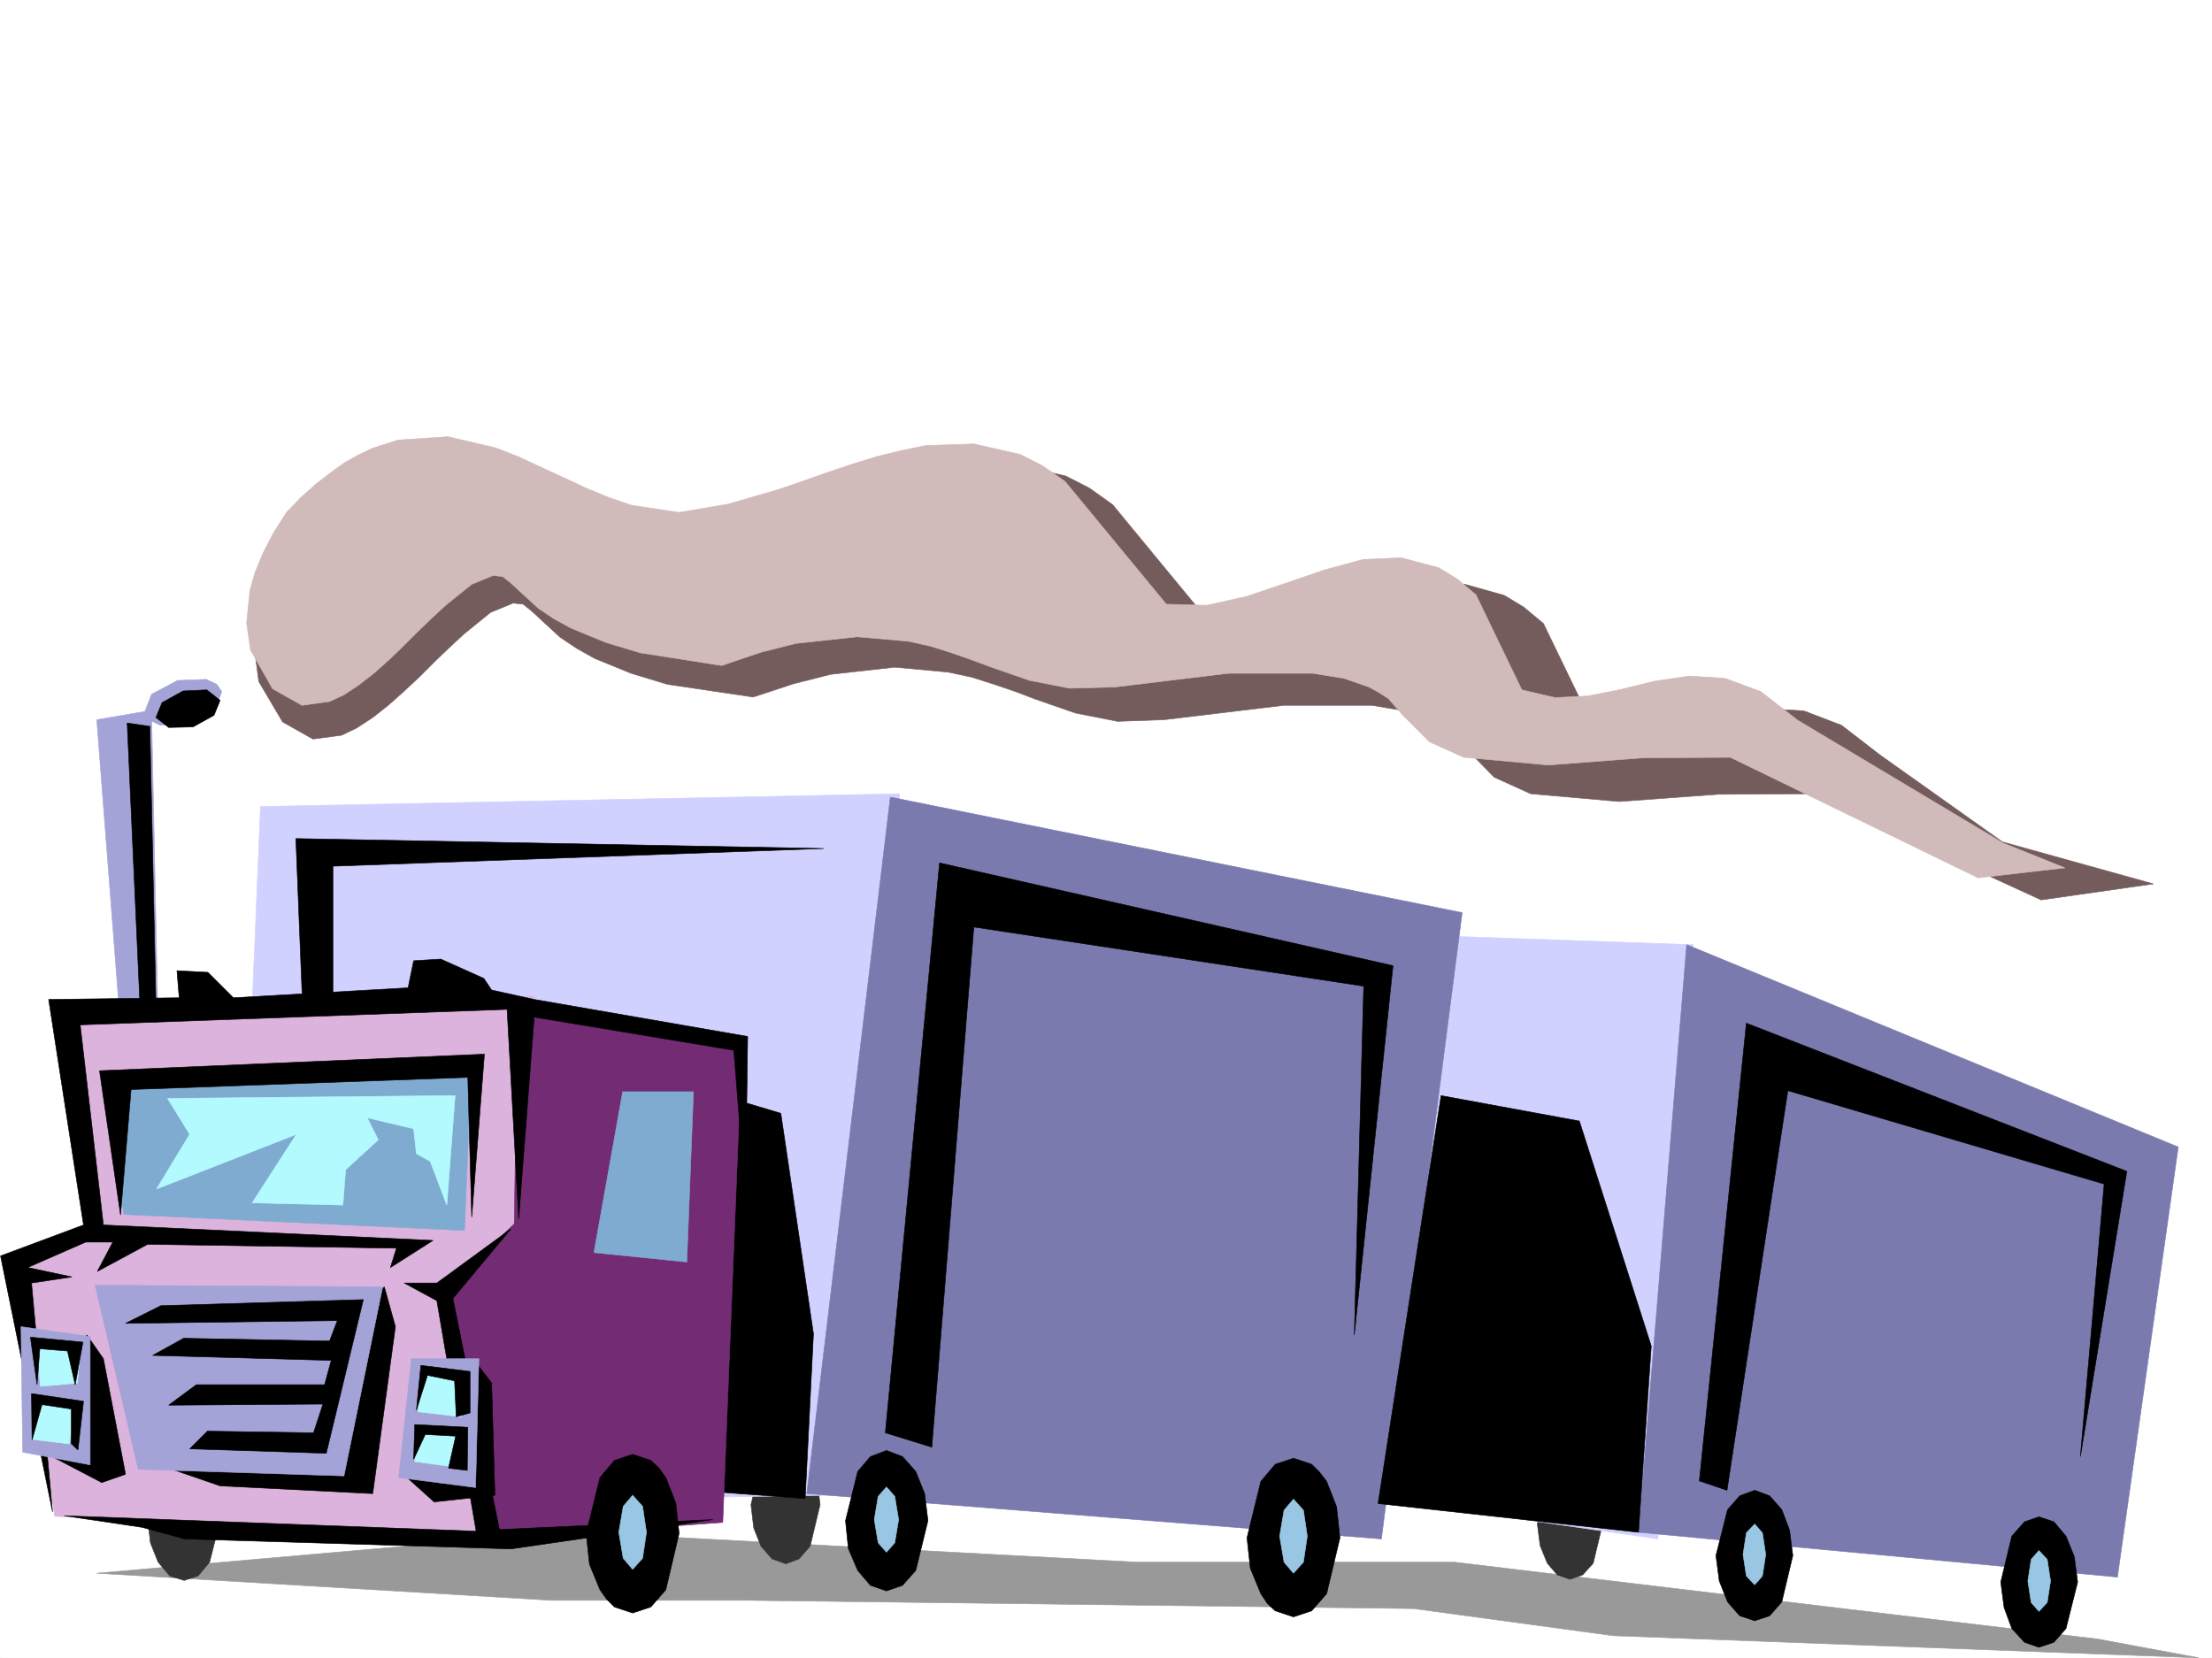 <svg xmlns="http://www.w3.org/2000/svg" width="2997.016" height="2246.668"><rect width="100%" height="100%" fill="#808080" stroke="none"/><defs><clipPath id="a"><path d="M0 0h2997v2244.137H0Zm0 0"/></clipPath></defs><path fill="#fff" d="M0 2246.297h2997.016V0H0Zm0 0"/><g clip-path="url(#a)" transform="translate(0 2.16)"><path fill="#fff" fill-rule="evenodd" stroke="#fff" stroke-linecap="square" stroke-linejoin="bevel" stroke-miterlimit="10" stroke-width=".743" d="M.742 2244.137h2995.531V-2.16H.743Zm0 0"/></g><path fill="#755c5c" fill-rule="evenodd" stroke="#755c5c" stroke-linecap="square" stroke-linejoin="bevel" stroke-miterlimit="10" stroke-width=".743" d="m424.078 1001.43-41.21-23.227-32.22-54.66-5.238-38.945 5.238-45.707 6.766-25.454 11.223-26.98 14.23-28.465 19.473-30.691 20.996-21.742 20.957-18.727 20.254-15.719 20.215-13.488 19.472-11.223 19.512-9.738 36.715-12.004 71.16-4.496 67.45 15.758 32.218 12.707 32.215 14.234 32.219 15.758 31.437 14.973 33 12.707 32.219 11.261 32.96 7.47 33.704 2.269 69.68-11.262 70.418-20.215 35.23-11.965 35.227-12.746 35.191-11.965 35.227-10.52 35.23-8.952 34.45-6.766 68.187-3.008 65.922 15.012 32.218 16.461 31.477 22.484 143.848 174.504 56.93.742 56.226-11.964 56.187-18.73 55.446-19.47 54.699-14.234 53.918-3.012 53.215 14.977 26.238 15.758 26.977 22.441 65.18 134.82 47.195 11.258 46.449-2.265 47.937-9.739 47.235-11.965 48.68-6.761 50.202 3.011 50.95 19.47 52.43 40.468 165.59 117.574 204.57 56.93-152.098 21.738-313.191-143.848-125.122.782-133.367 9.738-119.883-10.52-49.46-22.44-38.2-38.946-19.472-21.739-12.746-8.996-14.977-8.21-35.973-12-44.222-7.508h-119.137l-162.578 19.507-62.95 2.23-56.93-11.222-53.956-18.726-27.723-10.48-28.465-9.735-30.695-9.738-31.476-6.762-72.684-6.727-86.922 9.735-50.203 12.71-54.7 17.985-116.128-17.203-49.461-15.016-49.422-20.215-24.008-13.488-22.445-14.976-38.98-35.934-11.223-8.992-13.489-1.485-30.734 12.707-35.973 29.207-19.468 17.985-20.215 19.472-20.254 20.215-21.703 20.254-20.996 18.692-20.957 16.5-21.739 14.23-20.254 9.738zm0 0"/><path fill="#999" fill-rule="evenodd" stroke="#999" stroke-linecap="square" stroke-linejoin="bevel" stroke-miterlimit="10" stroke-width=".743" d="m131.102 2131.691 641.398-56.183 767.96 41.21h430.063l871.383 104.122 137.121 25.457-793.453-29.953-270.496-36.715-905.086-11.223H747.004Zm0 0"/><path fill="#333" fill-rule="evenodd" stroke="#333" stroke-linecap="square" stroke-linejoin="bevel" stroke-miterlimit="10" stroke-width=".743" d="m2127.117 2139.941 17.242-6.02 14.235-15.718 12.746-53.176-3.754-29.207-8.992-23.968-14.235-15.72-17.242-6.019-17.203 6.02-13.488 15.719-13.492 53.175 3.754 29.207 9.738 23.97 13.488 15.718zm-1062.426-20.996 17.989-6.722 14.976-17.246 13.488-56.145-3.753-30.734-9.735-25.454-14.976-17.242-17.989-6.726-18.726 6.726-14.977 17.242-13.488 56.188 3.715 31.434 9.773 24.71 14.977 17.247zm0 0"/><path fill="#d1d1ff" fill-rule="evenodd" stroke="#d1d1ff" stroke-linecap="square" stroke-linejoin="bevel" stroke-miterlimit="10" stroke-width=".743" d="m335.672 1506.25 17.246-413.445 866.101-17.242-95.128 950.519-723.04 11.223zm1592.898-238.902 365.66 12.707-47.972 805.187-426.309-61.426zm0 0"/><path fill="#7a7aae" fill-rule="evenodd" stroke="#7a7aae" stroke-linecap="square" stroke-linejoin="bevel" stroke-miterlimit="10" stroke-width=".743" d="m1206.313 1080.059 774.726 156.558-109.398 848.625-778.485-61.426zm1078.925 199.996 666.07 274.132-82.425 582.747-648.863-60.684zm0 0"/><path fill="#a3a3d7" fill-rule="evenodd" stroke="#a3a3d7" stroke-linecap="square" stroke-linejoin="bevel" stroke-miterlimit="10" stroke-width=".743" d="m161.094 1362.441-29.992-387.21 74.21-12.747 8.211 396.243zm0 0"/><path fill="#a3a3d7" fill-rule="evenodd" stroke="#a3a3d7" stroke-linecap="square" stroke-linejoin="bevel" stroke-miterlimit="10" stroke-width=".743" d="m256.262 981.215 35.191-18.73 8.992-25.454-6.726-9.734-14.23-6.766-38.985 1.485-35.192 18.73-9.773 25.492 7.508 9.739 14.23 6.722zm0 0"/><path fill-rule="evenodd" stroke="#000" stroke-linecap="square" stroke-linejoin="bevel" stroke-miterlimit="10" stroke-width=".743" d="m409.848 1360.211-8.996-223.965 715.53 13.488-665.323 23.97v191.003zm567.925 124.339 80.157 23.966 44.222 298.843-11.222 223.223-119.883-8.996zM203.047 984.188l-30.734-4.497 17.246 380.52 21.738 2.23zm58.453.781 28.465-15.758 8.25-20.215-17.985-14.23-32.218 1.484-28.465 15.758-8.25 20.215 17.242 13.488zm938.05 956.465 73.43-772.227 614.375 139.313-52.43 500.363 12.747-472.64-528.242-80.157-56.93 704.816zm1102.891 65.179 63.696-620.207 515.496 200.742-62.953 386.504 32.218-369.261-428.574-126.606-82.422 541.535zm-349.906-522.063 187.328 34.446 97.399 304.863-17.243 252.391-352.878-38.945zm-751.5 671.11 21.738-7.508 17.989-20.21 16.5-67.41-4.496-36.716-12.004-29.949-17.989-20.215-21.738-8.25-21.7 8.25-17.245 20.215-16.5 66.664 3.754 37.457 12.746 29.953 17.246 20.211zm0 0"/><path fill="#99c7e3" fill-rule="evenodd" stroke="#99c7e3" stroke-linecap="square" stroke-linejoin="bevel" stroke-miterlimit="10" stroke-width=".743" d="m1201.035 2103.227 11.262-12.746 5.238-31.434-5.238-31.477-11.262-12.707-11.223 12.707-5.238 31.477 5.238 31.434zm0 0"/><path fill-rule="evenodd" stroke="#000" stroke-linecap="square" stroke-linejoin="bevel" stroke-miterlimit="10" stroke-width=".743" d="m1752.5 2190.852 24.71-8.211 20.255-23.227 17.988-75.656-4.496-41.957-13.492-34.446-9.734-12.746-10.52-10.48-24.711-8.25-24.71 8.25-19.513 23.226-18.726 76.403 4.496 41.21 14.23 34.446 8.996 13.492 10.516 9.735zm0 0"/><path fill="#99c7e3" fill-rule="evenodd" stroke="#99c7e3" stroke-linecap="square" stroke-linejoin="bevel" stroke-miterlimit="10" stroke-width=".743" d="m1752.5 2131.691 13.492-14.972 5.238-35.23-5.238-35.192-13.492-14.973-12.746 14.973-5.98 35.191 5.98 35.23zm0 0"/><path fill-rule="evenodd" stroke="#000" stroke-linecap="square" stroke-linejoin="bevel" stroke-miterlimit="10" stroke-width=".743" d="m2377.398 2196.09 20.215-6.723 16.5-18.73 14.973-62.91-4.496-34.45-10.477-27.722-16.5-18.727-20.215-7.508-20.254 7.508-16.46 18.727-15.758 62.172 4.496 34.445 11.262 28.465 16.46 18.73zm0 0"/><path fill="#99c7e3" fill-rule="evenodd" stroke="#99c7e3" stroke-linecap="square" stroke-linejoin="bevel" stroke-miterlimit="10" stroke-width=".743" d="m2377.398 2147.41 10.477-11.965 4.496-29.207-4.496-29.207-10.477-12.004-11.261 12.004-4.496 29.207 4.496 29.207zm0 0"/><path fill-rule="evenodd" stroke="#000" stroke-linecap="square" stroke-linejoin="bevel" stroke-miterlimit="10" stroke-width=".743" d="m2762.492 2232.063 20.254-6.766 16.461-18.688 15.758-62.953-4.496-34.445-11.262-27.723-16.46-19.472-20.255-6.723-19.473 6.723-17.242 19.472-14.972 62.168 4.496 34.488 10.476 28.465 17.243 18.688zm0 0"/><path fill="#99c7e3" fill-rule="evenodd" stroke="#99c7e3" stroke-linecap="square" stroke-linejoin="bevel" stroke-miterlimit="10" stroke-width=".743" d="m2762.492 2183.383 11.262-12.004 4.496-29.207-4.496-29.207-11.262-11.965-10.476 11.965-4.496 29.207 4.496 29.207zm0 0"/><path fill="#333" fill-rule="evenodd" stroke="#333" stroke-linecap="square" stroke-linejoin="bevel" stroke-miterlimit="10" stroke-width=".743" d="m249.496 2141.43 18.73-5.985 15.758-18.726 14.973-59.2-4.496-32.921-10.477-26.977-15.757-17.988-18.73-6.727-19.474 6.727-15.753 17.988-14.235 59.899 3.754 32.96 10.48 26.239 15.754 18.726zm0 0"/><path fill="#dcb3dc" fill-rule="evenodd" stroke="#dcb3dc" stroke-linecap="square" stroke-linejoin="bevel" stroke-miterlimit="10" stroke-width=".743" d="m74.172 1371.434 43.48 291.37-95.914 52.434 52.434 339.309 609.14 23.226 39.727-728.042zm0 0"/><path fill="#732b73" fill-rule="evenodd" stroke="#732b73" stroke-linecap="square" stroke-linejoin="bevel" stroke-miterlimit="10" stroke-width=".743" d="m1005.496 1410.375-304.2-51.648-4.495 299.582-100.41 95.875 74.175 331.058 308.692-22.441zm0 0"/><path fill="#7fabd1" fill-rule="evenodd" stroke="#7fabd1" stroke-linecap="square" stroke-linejoin="bevel" stroke-miterlimit="10" stroke-width=".743" d="m141.621 1458.313 26.195 187.25 461.54 21.738 8.992-217.942zm797.953 20.996H843.66l-38.941 217.945L930.579 1710Zm0 0"/><path fill-rule="evenodd" stroke="#000" stroke-linecap="square" stroke-linejoin="bevel" stroke-miterlimit="10" stroke-width=".743" d="m520.734 1743.703 14.977 53.918-30.695 226.195-206.801-10.48-69.676-23.969zm0 0"/><path fill="#a3a3d7" fill-rule="evenodd" stroke="#a3a3d7" stroke-linecap="square" stroke-linejoin="bevel" stroke-miterlimit="10" stroke-width=".743" d="m187.328 1990.895-58.453-249.457 389.59 2.265-52.434 256.145zm0 0"/><path fill-rule="evenodd" stroke="#000" stroke-linecap="square" stroke-linejoin="bevel" stroke-miterlimit="10" stroke-width=".743" d="m446.563 1817.094 10.476-27.723-286.953 3.754 47.937-23.969 274.247-8.21-50.204 208.21-185.062-5.984 23.969-23.969 143.847 2.23 12.746-38.945-209.027 1.489 37.457-27.684h173.8l8.993-32.961-241.988-6.766 41.953-23.226zm0 0"/><path fill="#b3faff" fill-rule="evenodd" stroke="#b3faff" stroke-linecap="square" stroke-linejoin="bevel" stroke-miterlimit="10" stroke-width=".743" d="m227.016 1488.3 389.629-3.75-11.258 148.306-22.485-59.2-18.726-10.476-3.715-33.703-62.953-14.977 14.976 29.95-44.183 40.468-3.754 47.938-122.89-3.012 59.94-92.863-189.558 74.136 44.965-74.136zm0 0"/><path fill="#d1baba" fill-rule="evenodd" stroke="#d1baba" stroke-linecap="square" stroke-linejoin="bevel" stroke-miterlimit="10" stroke-width=".743" d="m409.102 955.723-39.723-22.446-29.953-52.433-5.278-36.715 4.497-44.184 6.765-23.965 10.477-25.457 14.234-27.718 17.984-28.465 20.254-20.961 20.215-17.984 19.473-14.977 18.73-13.488 18.727-10.48 18.73-8.993 35.227-11.262 67.45-4.457 64.437 14.977 30.691 11.965 30.734 14.23 30.73 14.235 30.696 14.23 30.735 12.75 30.73 10.477 64.438 9.738 65.921-11.223 67.41-19.472 33-11.262 33.704-11.965 33.703-11.258 33.746-10.48 33.703-8.25 32.961-6.727 65.18-2.226 62.949 14.23 30.695 15.719 29.988 20.957 137.126 166.293 54.699 1.484 53.922-11.965 53.214-17.984 26.196-8.992 26.238-8.992 52.469-14.235 51.691-2.226 50.95 13.488 25.453 15.719 24.75 20.957 62.168 128.836 44.964 10.476 44.965-2.226 44.926-8.996 45.71-11.22 46.45-6.765 47.977 3.012 48.68 17.984 50.203 38.946 278 166.25 83.91 33.707-117.653 13.488-335.672-163.281-119.101.742-127.387 9.738-114.64-10.48-46.45-20.957-36.714-36.715-18.731-21.703-12.746-8.25-13.492-7.504-34.446-11.965-42.695-6.766H1664.84l-155.11 18.73-60.683 1.524-53.918-10.52-51.73-17.945-26.2-9.734-27.719-9.738-28.503-8.993-30.696-6.765-68.933-5.98-83.164 8.992-47.196 11.964-53.215 17.985-110.144-17.203-47.195-14.23-47.192-19.473-23.226-12.747-20.996-14.234-37.458-34.445-10.48-8.25-12.746-1.489-29.207 11.965-34.488 27.723-18.727 17.242-19.473 18.73-19.472 19.473-20.254 19.473L506.5 912.28l-20.254 15.758-20.215 13.488-19.468 8.953zm0 0"/><path fill-rule="evenodd" stroke="#000" stroke-linecap="square" stroke-linejoin="bevel" stroke-miterlimit="10" stroke-width=".743" d="M71.16 2048.566.742 1701.75l112.414-41.953-47.234-305.567 176.851-2.27-3.011-36.675 41.953 2.23 34.488 34.446 236.75-13.488 7.508-36.676 36.715-2.27 58.414 26.239 10.48 15.714 57.711 12.75 289.223 50.164-3.012 218.727-15.719-200-270.492-44.926-20.996 273.391-15.719-283.906-578.406 20.996 31.434 271.12 446.562 20.997-57.672 36.676 8.25-26.2-337.199-5.238-68.152 36.715 20.96-39.727H116.13l-78.672 34.45 59.941 12.746-54.703 8.25zm0 0"/><path fill-rule="evenodd" stroke="#000" stroke-linecap="square" stroke-linejoin="bevel" stroke-miterlimit="10" stroke-width=".743" d="M547.71 1738.465h44.185l100.41-73.39-78.668 94.347 62.949 313.113 289.184-13.488-273.465 39.684-442.067-13.489-57.672-15.719-105.648-15.718 558.191 20.957-53.214-312.328zm0 0"/><path fill-rule="evenodd" stroke="#000" stroke-linecap="square" stroke-linejoin="bevel" stroke-miterlimit="10" stroke-width=".743" d="m644.367 1845.559 21.703 28.464 4.496 152.059-82.386 8.996-45.707-41.21zm0 0"/><path fill="#a3a3d7" fill-rule="evenodd" stroke="#a3a3d7" stroke-linecap="square" stroke-linejoin="bevel" stroke-miterlimit="10" stroke-width=".743" d="M557.45 1841.063h91.413l-4.496 174.542-104.16-13.488zm0 0"/><path fill="#b3faff" fill-rule="evenodd" stroke="#b3faff" stroke-linecap="square" stroke-linejoin="bevel" stroke-miterlimit="10" stroke-width=".743" d="m570.938 1854.55-4.497 58.419 58.454 6.761v-54.699zm-4.497 77.891-4.496 47.934 65.18 8.992-2.23-45.668zm0 0"/><path fill-rule="evenodd" stroke="#000" stroke-linecap="square" stroke-linejoin="bevel" stroke-miterlimit="10" stroke-width=".743" d="m857.148 2185.613 24.715-8.25 20.25-23.187 17.989-76.403-4.497-41.21-13.492-34.446-9.734-13.492-10.516-9.734-24.715-8.25-24.71 8.25-19.508 23.226-18.73 75.656 4.495 41.914 14.235 34.489 8.992 12.707 10.516 10.48zm0 0"/><path fill="#99c7e3" fill-rule="evenodd" stroke="#99c7e3" stroke-linecap="square" stroke-linejoin="bevel" stroke-miterlimit="10" stroke-width=".743" d="m857.148 2126.453 13.493-14.976 5.238-35.227-5.238-35.191-13.493-14.977-12.746 14.977-5.98 35.191 5.98 35.227zm0 0"/><path fill-rule="evenodd" stroke="#000" stroke-linecap="square" stroke-linejoin="bevel" stroke-miterlimit="10" stroke-width=".743" d="m117.652 1808.883 22.442 32.18 29.992 156.558-32.219 11.219-78.668-41.172zm0 0"/><path fill="#a3a3d7" fill-rule="evenodd" stroke="#a3a3d7" stroke-linecap="square" stroke-linejoin="bevel" stroke-miterlimit="10" stroke-width=".743" d="m28.465 1797.621 93.644 13.492v173.758l-91.375-17.203Zm0 0"/><path fill="#b3faff" fill-rule="evenodd" stroke="#b3faff" stroke-linecap="square" stroke-linejoin="bevel" stroke-miterlimit="10" stroke-width=".743" d="m109.402 1826.086-59.199-2.227 4.496 54.66 50.207-4.496zm-6.765 77.891-47.938-10.48-10.476 56.929 49.422 5.98zm0 0"/><path fill-rule="evenodd" stroke="#000" stroke-linecap="square" stroke-linejoin="bevel" stroke-miterlimit="10" stroke-width=".743" d="m50.203 1876.293-8.992-64.438 71.164 6.766-10.48 57.672-10.48-45.711-37.458-3.008zm-6.762 74.875-.746-62.91 70.461 10.476-7.508 65.922-8.992-8.25v-47.191l-39.726-5.984zm520.735-40.43 6.02-60.683 66.663 8.25v56.187l-18.726 5.238-2.23-48.68-36.716-7.503zm-3.716 66.668 1.485-47.195 71.907 3.754-.747 58.414-25.453-3.012 9.739-43.437-41.215-2.23zm-397.14-331.062-28.465-195.5 521.477-22.48-17.203 220.952-5.277-189.48-456.258 16.465zm0 0"/></svg>
